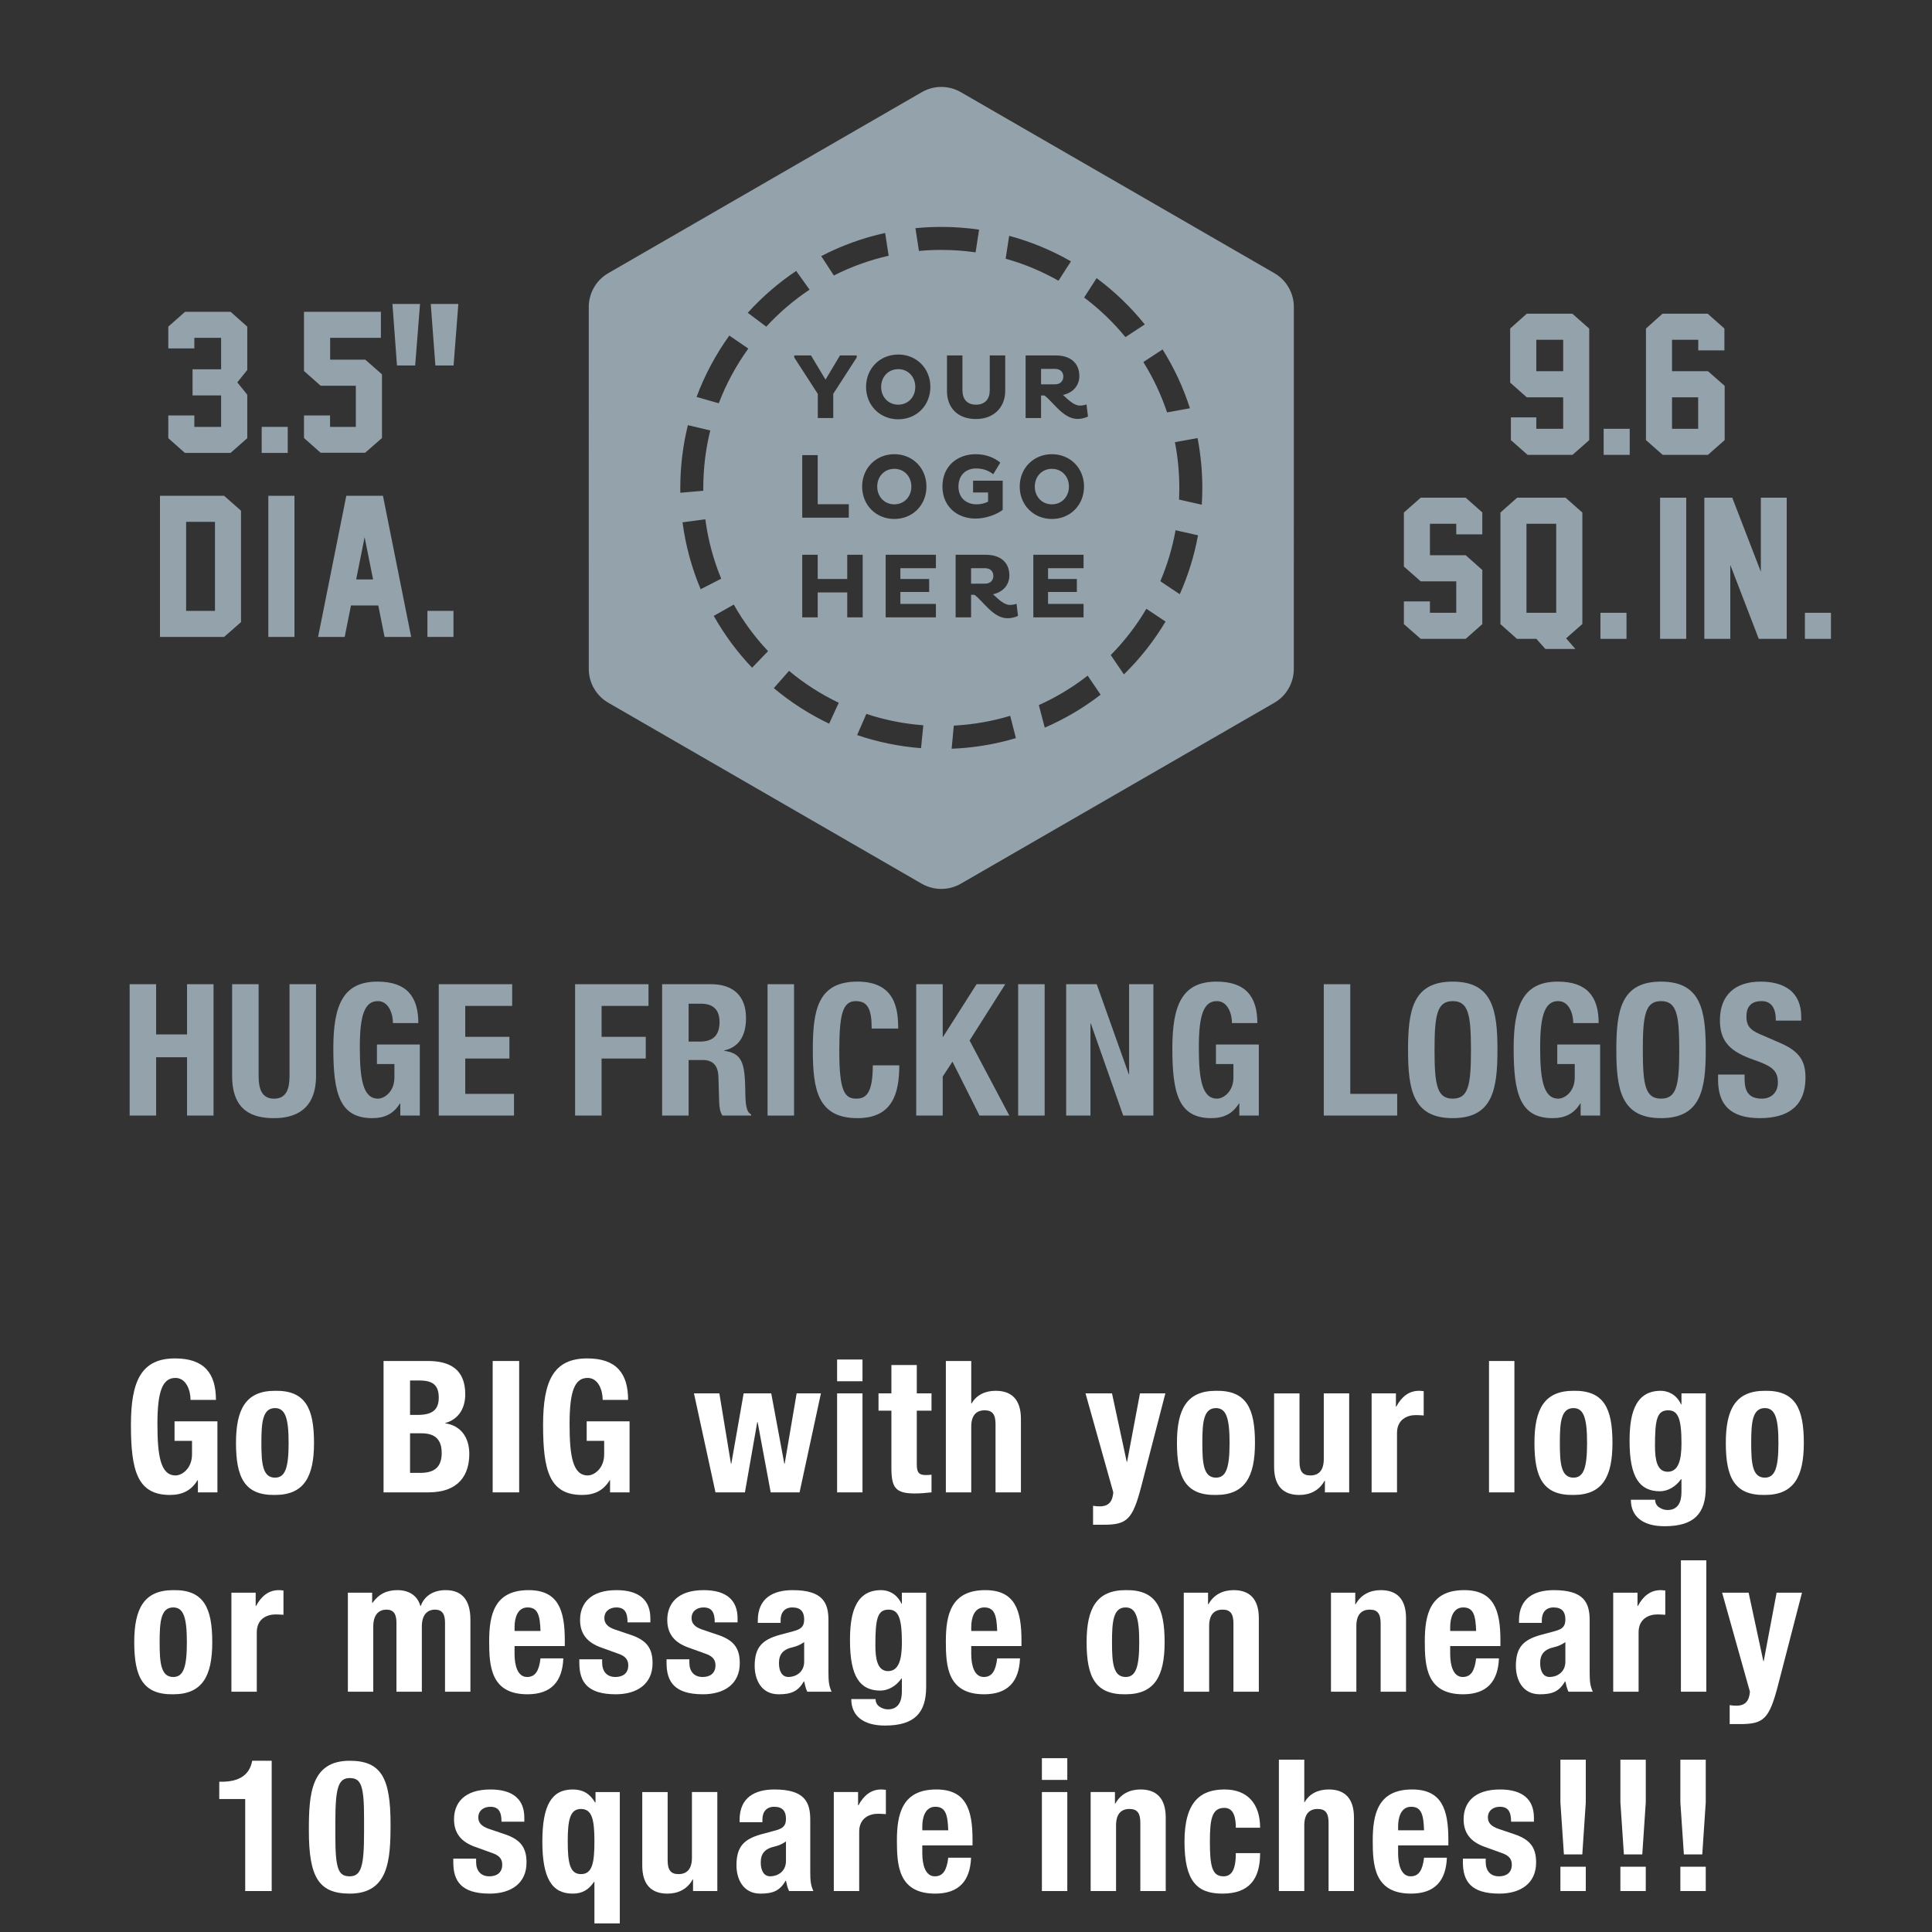 <svg xml:space="preserve" data-sanitized-enable-background="new 0 0 252 252" viewBox="0 0 252 252" height="252px" width="252px" y="0px" x="0px" xmlns:xlink="http://www.w3.org/1999/xlink" xmlns="http://www.w3.org/2000/svg" version="1.1">
<rect x="0" y="0" width="252" height="252" fill="#333333" stroke="none"/>
<g id="Background">
</g>
<g id="Foreground">
</g>
<g id="ARTWORK">
	<g>
		<g>
			<path d="M35.438,246.657v-16.992h-2.544
				c-0.336,1.872-1.728,2.736-3.984,2.736h-0.312v2.256h3.384v12H35.438z" fill="#FFFFFF" clip-rule="evenodd" fill-rule="evenodd"></path>
			<path d="M43.742,237.633c0-4.368,0.36-5.712,1.872-5.712
				c1.488,0,1.872,0.984,1.872,5.256v1.848c0,4.368-0.36,5.712-1.872,5.712c-1.488,0-1.872-0.984-1.872-5.256V237.633z
				 M40.286,238.737c0,6.024,1.224,8.256,5.328,8.256c5.064,0,5.328-4.344,5.328-9.072c0-6.024-1.225-8.256-5.328-8.256
				C40.55,229.665,40.286,234.033,40.286,238.737z" fill="#FFFFFF" clip-rule="evenodd" fill-rule="evenodd"></path>
			<path d="M59.125,242.433v0.456c0,2.472,1.032,4.104,4.752,4.104
				c2.785,0,4.8-1.344,4.8-4.056c0-1.944-0.768-3-2.856-3.696l-1.992-0.672c-1.104-0.36-1.44-0.888-1.44-1.511
				c0-0.913,0.72-1.392,1.56-1.392c1.08,0,1.464,0.648,1.464,1.944h2.976v-0.528c0-2.328-1.416-3.672-4.416-3.672
				c-3.409,0-4.752,1.752-4.752,3.888c0,1.824,0.936,2.952,2.76,3.6l2.328,0.84c0.648,0.24,1.2,0.624,1.2,1.464
				c0,1.032-0.672,1.536-1.68,1.536c-1.128,0-1.728-0.744-1.728-1.872v-0.432H59.125z" fill="#FFFFFF" clip-rule="evenodd" fill-rule="evenodd"></path>
			<path d="M77.533,240.201c0,2.808-0.288,4.248-1.752,4.248
				c-1.44,0-1.728-1.44-1.728-4.248s0.288-4.248,1.728-4.248C77.245,235.953,77.533,237.393,77.533,240.201z M77.533,250.88h3.312
				v-17.135h-3.168v1.368h-0.048c-0.72-1.2-1.632-1.704-2.928-1.704c-2.712,0-3.959,1.992-3.959,6.792s1.248,6.792,3.959,6.792
				c1.248,0,2.088-0.504,2.784-1.536h0.048V250.88z" fill="#FFFFFF" clip-rule="evenodd" fill-rule="evenodd"></path>
			<path d="M90.397,246.657h3.167v-12.912h-3.312v8.568
				c0,1.44-0.625,2.136-1.752,2.136c-0.984,0-1.416-0.504-1.416-1.8v-8.903h-3.312v9.576c0,2.544,1.224,3.672,3.288,3.672
				c1.392,0,2.592-0.576,3.288-1.848h0.048V246.657z" fill="#FFFFFF" clip-rule="evenodd" fill-rule="evenodd"></path>
			<path d="M99.445,237.681v-0.355c0-0.996,0.528-1.66,1.536-1.66
				c1.104,0,1.536,0.593,1.536,1.565c0,0.86-0.336,1.245-1.32,1.51l-1.872,0.505c-2.28,0.627-3.264,1.614-3.264,4.047
				c0,1.733,0.815,3.701,3.12,3.701c1.584,0,2.52-0.336,3.288-1.68h0.048c0.096,0.429,0.192,0.935,0.408,1.344h3.168
				c-0.336-0.746-0.408-1.299-0.408-2.502v-6.806c0-2.308-0.744-3.94-4.68-3.94c-2.496,0-4.536,1.008-4.536,3.964v0.308H99.445z
				 M102.517,242.738c0,1.421-1.152,1.999-2.04,1.999c-0.888,0-1.248-0.819-1.248-1.806c0-1.156,0.528-1.806,1.872-2.095
				c0.408-0.096,0.96-0.313,1.416-0.65V242.738z" fill="#FFFFFF" clip-rule="evenodd" fill-rule="evenodd"></path>
			<path d="M108.757,246.657h3.312v-7.752c0-1.728,1.296-2.328,2.448-2.328
				c0.336,0,0.696,0.024,1.032,0.048v-3.168c-0.192-0.023-0.408-0.048-0.6-0.048c-1.369,0-2.304,0.816-2.977,2.064h-0.048v-1.728
				h-3.167V246.657z" fill="#FFFFFF" clip-rule="evenodd" fill-rule="evenodd"></path>
			<path d="M126.852,240.705v-0.744c0-3.96-0.864-6.552-4.728-6.552
				c-4.464,0-5.136,3.216-5.136,6.672c0,3.216,0.192,6.912,4.992,6.912c3.12,0,4.56-1.68,4.68-4.68h-2.976
				c-0.192,1.583-0.648,2.424-1.752,2.424c-1.224,0-1.632-1.488-1.632-3v-1.032H126.852z M120.3,238.737v-0.504
				c0-1.2,0.384-2.568,1.704-2.568c1.368,0,1.608,1.104,1.68,3.072H120.3z" fill="#FFFFFF" clip-rule="evenodd" fill-rule="evenodd"></path>
			<path d="M135.9,246.657h3.312v-12.912H135.9V246.657z M135.9,232.161
				h3.312v-2.832H135.9V232.161z" fill="#FFFFFF" clip-rule="evenodd" fill-rule="evenodd"></path>
			<path d="M142.26,246.657h3.312v-8.568c0-1.44,0.624-2.136,1.752-2.136
				c0.984,0,1.416,0.504,1.416,1.8v8.904h3.312v-9.576c0-2.544-1.224-3.672-3.288-3.672c-1.392,0-2.592,0.576-3.288,1.848h-0.048
				v-1.512h-3.168V246.657z" fill="#FFFFFF" clip-rule="evenodd" fill-rule="evenodd"></path>
			<path d="M164.363,238.401c0-3.048-1.583-4.992-4.632-4.992
				c-3.048,0-5.232,1.488-5.232,6.792c0,5.184,1.632,6.792,4.944,6.792c3.504,0,4.92-1.896,4.92-5.28h-3.168
				c0,2.088-0.504,3.024-1.607,3.024c-1.488,0-1.776-1.32-1.776-4.512c0-2.976,0.264-4.416,1.896-4.416
				c1.248,0,1.488,1.344,1.488,2.592H164.363z" fill="#FFFFFF" clip-rule="evenodd" fill-rule="evenodd"></path>
			<path d="M166.812,246.657h3.312v-8.568c0-1.44,0.624-2.136,1.752-2.136
				c0.984,0,1.416,0.504,1.416,1.8v8.904h3.312v-9.576c0-2.544-1.224-3.672-3.288-3.672c-1.392,0-2.52,0.552-3.144,1.656h-0.048
				v-5.544h-3.312V246.657z" fill="#FFFFFF" clip-rule="evenodd" fill-rule="evenodd"></path>
			<path d="M188.916,240.705v-0.744c0-3.96-0.864-6.552-4.728-6.552
				c-4.464,0-5.136,3.216-5.136,6.672c0,3.216,0.192,6.912,4.992,6.912c3.12,0,4.56-1.68,4.68-4.68h-2.977
				c-0.192,1.583-0.647,2.424-1.752,2.424c-1.224,0-1.632-1.488-1.632-3v-1.032H188.916z M182.363,238.737v-0.504
				c0-1.2,0.384-2.568,1.704-2.568c1.368,0,1.608,1.104,1.68,3.072H182.363z" fill="#FFFFFF" clip-rule="evenodd" fill-rule="evenodd"></path>
			<path d="M190.812,242.433v0.456c0,2.472,1.032,4.104,4.751,4.104
				c2.785,0,4.8-1.344,4.8-4.056c0-1.944-0.768-3-2.856-3.696l-1.992-0.672c-1.104-0.36-1.44-0.888-1.44-1.511
				c0-0.913,0.72-1.392,1.56-1.392c1.08,0,1.464,0.648,1.464,1.944h2.976v-0.528c0-2.328-1.416-3.672-4.416-3.672
				c-3.409,0-4.752,1.752-4.752,3.888c0,1.824,0.936,2.952,2.76,3.6l2.328,0.84c0.648,0.24,1.2,0.624,1.2,1.464
				c0,1.032-0.672,1.536-1.68,1.536c-1.128,0-1.728-0.744-1.728-1.872v-0.432H190.812z" fill="#FFFFFF" clip-rule="evenodd" fill-rule="evenodd"></path>
			<path d="M206.387,241.88l0.456-6.792v-5.568h-3.312v5.568l0.457,6.792
				H206.387z M203.531,243.489v3.168h3.312v-3.168H203.531z" fill="#FFFFFF" clip-rule="evenodd" fill-rule="evenodd"></path>
			<path d="M214.211,241.88l0.456-6.792v-5.568h-3.312v5.568l0.457,6.792
				H214.211z M211.354,243.489v3.168h3.312v-3.168H211.354z" fill="#FFFFFF" clip-rule="evenodd" fill-rule="evenodd"></path>
			<path d="M222.034,241.88l0.456-6.792v-5.568h-3.312v5.568l0.457,6.792
				H222.034z M219.178,243.489v3.168h3.312v-3.168H219.178z" fill="#FFFFFF" clip-rule="evenodd" fill-rule="evenodd"></path>
		</g>
		<g>
			<path d="M17.51,214.201c0,4.488,1.104,6.864,5.088,6.792
				c3.792,0,5.088-2.376,5.088-6.792c0-4.488-1.104-6.864-5.088-6.792C18.806,207.409,17.51,209.785,17.51,214.201z M20.822,214.201
				c0-2.64,0.144-4.536,1.776-4.536c1.344,0,1.776,1.32,1.776,4.536c0,3.216-0.432,4.536-1.776,4.536
				C20.966,218.737,20.822,216.841,20.822,214.201z" fill="#FFFFFF" clip-rule="evenodd" fill-rule="evenodd"></path>
			<path d="M30.182,220.657h3.312v-7.752c0-1.728,1.296-2.328,2.448-2.328
				c0.336,0,0.696,0.024,1.032,0.048v-3.168c-0.192-0.023-0.408-0.048-0.6-0.048c-1.368,0-2.304,0.816-2.977,2.064H33.35v-1.728
				h-3.167V220.657z" fill="#FFFFFF" clip-rule="evenodd" fill-rule="evenodd"></path>
			<path d="M45.374,220.657h3.312v-8.496c0-1.488,0.672-2.208,1.728-2.208
				c0.936,0,1.296,0.6,1.296,1.68v9.024h3.312v-8.496c0-1.488,0.672-2.208,1.728-2.208c0.936,0,1.296,0.6,1.296,1.68v9.024h3.312
				v-9.384c0-2.496-1.032-3.864-3.216-3.864c-1.56,0-2.76,0.696-3.264,2.064H54.83c-0.36-1.32-1.464-2.064-2.976-2.064
				c-1.392,0-2.424,0.48-3.264,1.656h-0.048v-1.32h-3.167V220.657z" fill="#FFFFFF" clip-rule="evenodd" fill-rule="evenodd"></path>
			<path d="M73.669,214.705v-0.744c0-3.96-0.864-6.552-4.728-6.552
				c-4.464,0-5.136,3.216-5.136,6.672c0,3.216,0.192,6.912,4.992,6.912c3.12,0,4.561-1.68,4.681-4.68h-2.977
				c-0.192,1.583-0.647,2.424-1.752,2.424c-1.224,0-1.632-1.488-1.632-3v-1.032H73.669z M67.117,212.737v-0.504
				c0-1.2,0.384-2.568,1.704-2.568c1.368,0,1.608,1.104,1.68,3.072H67.117z" fill="#FFFFFF" clip-rule="evenodd" fill-rule="evenodd"></path>
			<path d="M75.565,216.433v0.456c0,2.472,1.032,4.104,4.752,4.104
				c2.784,0,4.8-1.344,4.8-4.056c0-1.944-0.768-3-2.856-3.696l-1.992-0.672c-1.104-0.36-1.44-0.888-1.44-1.511
				c0-0.913,0.72-1.392,1.56-1.392c1.08,0,1.464,0.648,1.464,1.944h2.976v-0.528c0-2.328-1.416-3.672-4.416-3.672
				c-3.408,0-4.752,1.752-4.752,3.888c0,1.824,0.936,2.952,2.76,3.6l2.328,0.84c0.648,0.24,1.2,0.624,1.2,1.464
				c0,1.032-0.672,1.536-1.68,1.536c-1.128,0-1.728-0.744-1.728-1.872v-0.432H75.565z" fill="#FFFFFF" clip-rule="evenodd" fill-rule="evenodd"></path>
			<path d="M86.941,216.433v0.456c0,2.472,1.032,4.104,4.751,4.104
				c2.785,0,4.8-1.344,4.8-4.056c0-1.944-0.768-3-2.856-3.696l-1.992-0.672c-1.104-0.36-1.44-0.888-1.44-1.511
				c0-0.913,0.72-1.392,1.56-1.392c1.08,0,1.464,0.648,1.464,1.944h2.976v-0.528c0-2.328-1.416-3.672-4.416-3.672
				c-3.409,0-4.752,1.752-4.752,3.888c0,1.824,0.936,2.952,2.76,3.6l2.328,0.84c0.648,0.24,1.2,0.624,1.2,1.464
				c0,1.032-0.672,1.536-1.68,1.536c-1.128,0-1.728-0.744-1.728-1.872v-0.432H86.941z" fill="#FFFFFF" clip-rule="evenodd" fill-rule="evenodd"></path>
			<path d="M101.82,211.681v-0.355c0-0.996,0.528-1.66,1.536-1.66
				c1.104,0,1.536,0.593,1.536,1.565c0,0.86-0.335,1.245-1.32,1.51l-1.872,0.505c-2.28,0.627-3.264,1.614-3.264,4.047
				c0,1.733,0.816,3.701,3.12,3.701c1.584,0,2.52-0.336,3.288-1.68h0.048c0.096,0.429,0.192,0.935,0.408,1.344h3.168
				c-0.335-0.746-0.408-1.299-0.408-2.502v-6.806c0-2.308-0.744-3.94-4.68-3.94c-2.496,0-4.536,1.008-4.536,3.964v0.308H101.82z
				 M104.892,216.738c0,1.421-1.152,1.999-2.04,1.999c-0.888,0-1.248-0.819-1.248-1.806c0-1.156,0.528-1.806,1.872-2.095
				c0.408-0.096,0.96-0.313,1.416-0.65V216.738z" fill="#FFFFFF" clip-rule="evenodd" fill-rule="evenodd"></path>
			<path d="M117.636,207.745v1.439h-0.048
				c-0.624-1.344-1.751-1.776-2.664-1.776c-3.6,0-4.056,3.552-4.056,6.576c0,4.728,1.32,6.528,3.96,6.528
				c1.056,0,2.088-0.624,2.76-1.584h0.048v1.704c0,1.32-0.48,2.328-1.824,2.328c-0.408,0-0.792-0.144-1.104-0.36
				c-0.312-0.216-0.504-0.552-0.504-0.984h-3.168c0,2.208,1.584,3.456,4.392,3.456c3.864,0,5.376-1.656,5.376-5.064v-12.264H117.636
				z M114.18,214.609c0-3.48,0.264-4.656,1.728-4.656c1.32,0,1.729,1.176,1.729,4.32c0,2.184-0.408,3.696-1.8,3.696
				C114.444,217.969,114.18,216.385,114.18,214.609z" fill="#FFFFFF" clip-rule="evenodd" fill-rule="evenodd"></path>
			<path d="M133.236,214.705v-0.744c0-3.96-0.864-6.552-4.728-6.552
				c-4.464,0-5.136,3.216-5.136,6.672c0,3.216,0.192,6.912,4.992,6.912c3.12,0,4.56-1.68,4.68-4.68h-2.976
				c-0.192,1.583-0.648,2.424-1.752,2.424c-1.224,0-1.632-1.488-1.632-3v-1.032H133.236z M126.684,212.737v-0.504
				c0-1.2,0.384-2.568,1.704-2.568c1.368,0,1.608,1.104,1.68,3.072H126.684z" fill="#FFFFFF" clip-rule="evenodd" fill-rule="evenodd"></path>
			<path d="M141.731,214.201c0,4.488,1.104,6.864,5.088,6.792
				c3.792,0,5.088-2.376,5.088-6.792c0-4.488-1.104-6.864-5.088-6.792C143.028,207.409,141.731,209.785,141.731,214.201z
				 M145.044,214.201c0-2.64,0.144-4.536,1.776-4.536c1.344,0,1.776,1.32,1.776,4.536c0,3.216-0.432,4.536-1.776,4.536
				C145.188,218.737,145.044,216.841,145.044,214.201z" fill="#FFFFFF" clip-rule="evenodd" fill-rule="evenodd"></path>
			<path d="M154.404,220.657h3.312v-8.568c0-1.44,0.624-2.136,1.752-2.136
				c0.984,0,1.416,0.504,1.416,1.8v8.904h3.312v-9.576c0-2.544-1.224-3.672-3.288-3.672c-1.392,0-2.592,0.576-3.288,1.848h-0.048
				v-1.512h-3.167V220.657z" fill="#FFFFFF" clip-rule="evenodd" fill-rule="evenodd"></path>
			<path d="M173.604,220.657h3.312v-8.568c0-1.44,0.624-2.136,1.752-2.136
				c0.984,0,1.416,0.504,1.416,1.8v8.904h3.312v-9.576c0-2.544-1.224-3.672-3.288-3.672c-1.392,0-2.592,0.576-3.288,1.848h-0.048
				v-1.512h-3.167V220.657z" fill="#FFFFFF" clip-rule="evenodd" fill-rule="evenodd"></path>
			<path d="M195.707,214.705v-0.744c0-3.96-0.864-6.552-4.728-6.552
				c-4.464,0-5.136,3.216-5.136,6.672c0,3.216,0.192,6.912,4.992,6.912c3.12,0,4.56-1.68,4.68-4.68h-2.976
				c-0.192,1.583-0.648,2.424-1.752,2.424c-1.224,0-1.632-1.488-1.632-3v-1.032H195.707z M189.155,212.737v-0.504
				c0-1.2,0.384-2.568,1.704-2.568c1.368,0,1.608,1.104,1.68,3.072H189.155z" fill="#FFFFFF" clip-rule="evenodd" fill-rule="evenodd"></path>
			<path d="M201.107,211.681v-0.355c0-0.996,0.527-1.66,1.536-1.66
				c1.104,0,1.536,0.593,1.536,1.565c0,0.86-0.336,1.245-1.32,1.51l-1.872,0.505c-2.28,0.627-3.264,1.614-3.264,4.047
				c0,1.733,0.816,3.701,3.12,3.701c1.584,0,2.52-0.336,3.288-1.68h0.048c0.096,0.429,0.192,0.935,0.408,1.344h3.168
				c-0.335-0.746-0.408-1.299-0.408-2.502v-6.806c0-2.308-0.744-3.94-4.68-3.94c-2.496,0-4.536,1.008-4.536,3.964v0.308H201.107z
				 M204.179,216.738c0,1.421-1.152,1.999-2.04,1.999c-0.888,0-1.248-0.819-1.248-1.806c0-1.156,0.528-1.806,1.872-2.095
				c0.408-0.096,0.96-0.313,1.416-0.65V216.738z" fill="#FFFFFF" clip-rule="evenodd" fill-rule="evenodd"></path>
			<path d="M210.419,220.657h3.312v-7.752c0-1.728,1.296-2.328,2.448-2.328
				c0.336,0,0.696,0.024,1.032,0.048v-3.168c-0.192-0.023-0.408-0.048-0.6-0.048c-1.368,0-2.304,0.816-2.976,2.064h-0.048v-1.728
				h-3.168V220.657z" fill="#FFFFFF" clip-rule="evenodd" fill-rule="evenodd"></path>
			<rect height="17.136" width="3.312" fill="#FFFFFF" clip-rule="evenodd" fill-rule="evenodd" y="203.521" x="219.25"></rect>
			<path d="M225.61,224.88h1.344c3.072,0,3.816-0.624,4.968-5.087
				l3.12-12.048h-3.312l-1.68,8.928h-0.048l-1.92-8.928h-3.456l3.624,12.912c-0.096,1.152-0.552,1.824-1.776,1.824
				c-0.288,0-0.576-0.024-0.864-0.072V224.88z" fill="#FFFFFF" clip-rule="evenodd" fill-rule="evenodd"></path>
		</g>
		<g>
			<path d="M28.166,182.597c0-3.468-1.537-5.412-5.328-5.412
				c-4.416,0-5.76,2.95-5.76,8.688c0,5.948,0.84,9.12,5.088,9.12c1.608,0,2.784-0.576,3.6-1.92h0.048v1.584h2.544v-9.264h-5.592
				v2.544h2.28v1.758c0,1.861-1.32,2.754-2.136,2.754c-1.992,0-2.376-2.606-2.376-6.744c0-4.255,0.672-5.976,2.352-5.976
				c1.392,0,1.968,1.601,1.968,2.868H28.166z" fill="#FFFFFF" clip-rule="evenodd" fill-rule="evenodd"></path>
			<path d="M30.782,188.201c0,4.488,1.104,6.864,5.088,6.792
				c3.792,0,5.088-2.376,5.088-6.792c0-4.488-1.104-6.864-5.088-6.792C32.078,181.409,30.782,183.785,30.782,188.201z
				 M34.094,188.201c0-2.64,0.144-4.536,1.776-4.536c1.344,0,1.776,1.32,1.776,4.536c0,3.216-0.432,4.536-1.776,4.536
				C34.238,192.737,34.094,190.841,34.094,188.201z" fill="#FFFFFF" clip-rule="evenodd" fill-rule="evenodd"></path>
			<path d="M50.029,194.657h5.832c4.032,0,5.352-2.328,5.352-5.016
				c0-2.28-1.224-3.72-3.12-3.984v-0.048c1.704-0.48,2.592-1.896,2.592-3.744c0-3.288-2.04-4.344-4.872-4.344h-5.784V194.657z
				 M53.485,180.065h1.248c1.704,0,2.496,0.6,2.496,2.232c0,1.608-0.864,2.256-2.76,2.256h-0.984V180.065z M53.485,186.953h1.488
				c1.512,0,2.64,0.576,2.64,2.568c0,1.992-1.128,2.592-2.784,2.592h-1.344V186.953z" fill="#FFFFFF" clip-rule="evenodd" fill-rule="evenodd"></path>
			<rect height="17.136" width="3.456" fill="#FFFFFF" clip-rule="evenodd" fill-rule="evenodd" y="177.521" x="64.261"></rect>
			<path d="M81.925,182.597c0-3.468-1.536-5.412-5.328-5.412
				c-4.416,0-5.76,2.95-5.76,8.688c0,5.948,0.84,9.12,5.088,9.12c1.608,0,2.784-0.576,3.6-1.92h0.048v1.584h2.544v-9.264h-5.592
				v2.544h2.28v1.758c0,1.861-1.32,2.754-2.136,2.754c-1.992,0-2.376-2.606-2.376-6.744c0-4.255,0.672-5.976,2.352-5.976
				c1.392,0,1.968,1.601,1.968,2.868H81.925z" fill="#FFFFFF" clip-rule="evenodd" fill-rule="evenodd"></path>
			<polygon points="93.325,194.657 97.165,194.657 98.773,185.489 
				98.821,185.489 100.525,194.657 104.292,194.657 107.077,181.745 103.909,181.745 102.349,190.913 102.301,190.913 
				100.597,181.745 96.997,181.745 95.389,190.913 95.341,190.913 93.829,181.745 90.517,181.745" fill="#FFFFFF" clip-rule="evenodd" fill-rule="evenodd"></polygon>
			<path d="M109.188,194.657h3.312v-12.912h-3.312V194.657z
				 M109.188,180.161h3.312v-2.832h-3.312V180.161z" fill="#FFFFFF" clip-rule="evenodd" fill-rule="evenodd"></path>
			<path d="M116.269,181.745h-1.68V184h1.68v7.392
				c0,2.616,0.479,3.408,3.072,3.408c0.768,0,1.44-0.072,2.16-0.144v-2.304c-0.216,0.023-0.48,0.048-0.744,0.048
				c-0.96,0-1.176-0.408-1.176-1.416V184h1.92v-2.255h-1.92v-3.696h-3.312V181.745z" fill="#FFFFFF" clip-rule="evenodd" fill-rule="evenodd"></path>
			<path d="M123.372,194.657h3.312v-8.568c0-1.44,0.624-2.136,1.752-2.136
				c0.984,0,1.416,0.504,1.416,1.8v8.904h3.312v-9.576c0-2.544-1.224-3.672-3.288-3.672c-1.392,0-2.52,0.552-3.144,1.656h-0.048
				v-5.544h-3.312V194.657z" fill="#FFFFFF" clip-rule="evenodd" fill-rule="evenodd"></path>
			<path d="M142.572,198.88h1.344c3.072,0,3.816-0.624,4.968-5.087
				l3.12-12.048h-3.312l-1.68,8.928h-0.048l-1.92-8.928h-3.456l3.624,12.912c-0.096,1.152-0.552,1.824-1.776,1.824
				c-0.288,0-0.576-0.024-0.864-0.072V198.88z" fill="#FFFFFF" clip-rule="evenodd" fill-rule="evenodd"></path>
			<path d="M153.516,188.201c0,4.488,1.104,6.864,5.088,6.792
				c3.792,0,5.088-2.376,5.088-6.792c0-4.488-1.104-6.864-5.088-6.792C154.812,181.409,153.516,183.785,153.516,188.201z
				 M156.827,188.201c0-2.64,0.144-4.536,1.776-4.536c1.344,0,1.776,1.32,1.776,4.536c0,3.216-0.432,4.536-1.776,4.536
				C156.971,192.737,156.827,190.841,156.827,188.201z" fill="#FFFFFF" clip-rule="evenodd" fill-rule="evenodd"></path>
			<path d="M172.812,194.657h3.167v-12.912h-3.312v8.568
				c0,1.44-0.624,2.136-1.752,2.136c-0.984,0-1.416-0.504-1.416-1.8v-8.903h-3.312v9.576c0,2.544,1.224,3.672,3.288,3.672
				c1.392,0,2.592-0.576,3.289-1.848h0.048V194.657z" fill="#FFFFFF" clip-rule="evenodd" fill-rule="evenodd"></path>
			<path d="M178.907,194.657h3.312v-7.752c0-1.728,1.296-2.328,2.448-2.328
				c0.336,0,0.696,0.024,1.032,0.048v-3.168c-0.192-0.023-0.408-0.048-0.6-0.048c-1.368,0-2.304,0.816-2.976,2.064h-0.048v-1.728
				h-3.168V194.657z" fill="#FFFFFF" clip-rule="evenodd" fill-rule="evenodd"></path>
			<rect height="17.136" width="3.312" fill="#FFFFFF" clip-rule="evenodd" fill-rule="evenodd" y="177.521" x="194.219"></rect>
			<path d="M200.146,188.201c0,4.488,1.104,6.864,5.088,6.792
				c3.792,0,5.087-2.376,5.087-6.792c0-4.488-1.104-6.864-5.087-6.792C201.442,181.409,200.146,183.785,200.146,188.201z
				 M203.458,188.201c0-2.64,0.144-4.536,1.776-4.536c1.344,0,1.775,1.32,1.775,4.536c0,3.216-0.432,4.536-1.775,4.536
				C203.603,192.737,203.458,190.841,203.458,188.201z" fill="#FFFFFF" clip-rule="evenodd" fill-rule="evenodd"></path>
			<path d="M219.322,181.745v1.439h-0.048
				c-0.624-1.344-1.752-1.776-2.664-1.776c-3.6,0-4.056,3.552-4.056,6.576c0,4.728,1.32,6.528,3.959,6.528
				c1.056,0,2.088-0.624,2.76-1.584h0.048v1.704c0,1.32-0.48,2.328-1.824,2.328c-0.408,0-0.792-0.144-1.104-0.36
				c-0.312-0.216-0.504-0.552-0.504-0.984h-3.167c0,2.208,1.584,3.456,4.392,3.456c3.864,0,5.376-1.656,5.376-5.064v-12.264H219.322
				z M215.867,188.609c0-3.48,0.264-4.656,1.728-4.656c1.32,0,1.728,1.176,1.728,4.32c0,2.184-0.408,3.696-1.8,3.696
				S215.867,190.385,215.867,188.609z" fill="#FFFFFF" clip-rule="evenodd" fill-rule="evenodd"></path>
			<path d="M225.106,188.201c0,4.488,1.104,6.864,5.088,6.792
				c3.792,0,5.088-2.376,5.088-6.792c0-4.488-1.104-6.864-5.088-6.792C226.402,181.409,225.106,183.785,225.106,188.201z
				 M228.418,188.201c0-2.64,0.144-4.536,1.776-4.536c1.344,0,1.776,1.32,1.776,4.536c0,3.216-0.432,4.536-1.776,4.536
				C228.562,192.737,228.418,190.841,228.418,188.201z" fill="#FFFFFF" clip-rule="evenodd" fill-rule="evenodd"></path>
		</g>
	</g>
	<g>
		<polygon points="16.91,145.509 20.365,145.509 20.365,137.901 
			24.397,137.901 24.397,145.509 27.854,145.509 27.854,128.374 24.397,128.374 24.397,134.926 20.365,134.926 20.365,128.374 
			16.91,128.374" fill="#94A2AB" clip-rule="evenodd" fill-rule="evenodd"></polygon>
		<path d="M30.277,128.374v11.952c0,4.584,2.664,5.521,5.472,5.521
			s5.472-1.152,5.472-5.521v-11.952h-3.456v11.952c0,1.704-0.408,2.977-2.016,2.977c-1.608,0-2.016-1.272-2.016-2.977v-11.952
			H30.277z" fill="#94A2AB" clip-rule="evenodd" fill-rule="evenodd"></path>
		<path d="M54.565,133.449c0-3.468-1.536-5.412-5.328-5.412
			c-4.417,0-5.76,2.95-5.76,8.688c0,5.949,0.84,9.12,5.088,9.12c1.608,0,2.784-0.576,3.6-1.92h0.048v1.583h2.544v-9.264h-5.592
			v2.544h2.28v1.758c0,1.861-1.32,2.754-2.136,2.754c-1.992,0-2.376-2.606-2.376-6.744c0-4.255,0.672-5.976,2.352-5.976
			c1.392,0,1.968,1.601,1.968,2.868H54.565z" fill="#94A2AB" clip-rule="evenodd" fill-rule="evenodd"></path>
		<polygon points="57.229,128.374 57.229,145.509 67.045,145.509 
			67.045,142.678 60.685,142.678 60.685,138.069 66.445,138.069 66.445,135.238 60.685,135.238 60.685,131.206 66.805,131.206 
			66.805,128.374" fill="#94A2AB" clip-rule="evenodd" fill-rule="evenodd"></polygon>
		<polygon points="75.012,145.509 78.468,145.509 78.468,138.069 
			84.228,138.069 84.228,135.238 78.468,135.238 78.468,131.206 84.588,131.206 84.588,128.374 75.012,128.374" fill="#94A2AB" clip-rule="evenodd" fill-rule="evenodd"></polygon>
		<path d="M89.82,130.917h1.632c1.56,0,2.4,0.792,2.4,2.376
			c0,1.848-0.936,2.568-2.592,2.568h-1.44V130.917z M86.364,145.509h3.456v-7.248h1.848c1.392,0,1.992,0.816,2.04,2.16l0.096,3.288
			c0.024,0.672,0.096,1.32,0.432,1.8h3.744v-0.144c-0.648-0.336-0.744-1.272-0.768-3.072c-0.048-3.624-0.408-4.92-2.76-5.232v-0.048
			c1.944-0.408,2.856-1.944,2.856-4.224c0-2.928-1.728-4.416-4.56-4.416h-6.384V145.509z" fill="#94A2AB" clip-rule="evenodd" fill-rule="evenodd"></path>
		<rect height="17.136" width="3.456" fill="#94A2AB" clip-rule="evenodd" fill-rule="evenodd" y="128.374" x="100.116"></rect>
		<path d="M117.155,134.157c0-2.496-0.36-6.12-5.304-6.12
			c-5.184,0-5.832,3.696-5.832,8.904s0.648,8.904,5.832,8.904c4.536,0,5.448-3.192,5.448-6.888h-3.457
			c0,3.696-0.912,4.344-2.16,4.344c-1.488,0-2.208-0.936-2.208-6.12c0-4.848,0.408-6.6,2.16-6.6c1.56,0,2.064,1.08,2.064,3.576
			H117.155z" fill="#94A2AB" clip-rule="evenodd" fill-rule="evenodd"></path>
		<polygon points="119.507,128.374 119.507,145.509 122.963,145.509 
			122.963,140.421 124.235,138.478 127.763,145.509 131.651,145.509 126.467,135.717 131.123,128.374 127.379,128.374 
			123.011,135.238 122.963,135.238 122.963,128.374" fill="#94A2AB" clip-rule="evenodd" fill-rule="evenodd"></polygon>
		<rect height="17.136" width="3.456" fill="#94A2AB" clip-rule="evenodd" fill-rule="evenodd" y="128.374" x="132.803"></rect>
		<polygon points="139.066,128.374 139.066,145.509 142.234,145.509 
			142.234,133.509 142.283,133.509 146.506,145.509 150.442,145.509 150.442,128.374 147.274,128.374 147.274,140.109 
			147.227,140.109 143.05,128.374" fill="#94A2AB" clip-rule="evenodd" fill-rule="evenodd"></polygon>
		<path d="M164.002,133.449c0-3.468-1.536-5.412-5.328-5.412
			c-4.417,0-5.76,2.95-5.76,8.688c0,5.949,0.84,9.12,5.088,9.12c1.608,0,2.784-0.576,3.6-1.92h0.048v1.583h2.544v-9.264h-5.592
			v2.544h2.28v1.758c0,1.861-1.32,2.754-2.136,2.754c-1.992,0-2.376-2.606-2.376-6.744c0-4.255,0.672-5.976,2.352-5.976
			c1.392,0,1.968,1.601,1.968,2.868H164.002z" fill="#94A2AB" clip-rule="evenodd" fill-rule="evenodd"></path>
		<polygon points="182.242,145.509 182.242,142.678 176.122,142.678 
			176.122,128.374 172.666,128.374 172.666,145.509" fill="#94A2AB" clip-rule="evenodd" fill-rule="evenodd"></polygon>
		<path d="M183.657,136.941c0,5.208,0.648,8.904,5.832,8.904
			s5.832-3.696,5.832-8.904s-0.648-8.904-5.832-8.904S183.657,131.733,183.657,136.941z M187.113,136.941
			c0-4.584,0.336-6.36,2.376-6.36s2.376,1.776,2.376,6.36c0,4.608-0.336,6.36-2.376,6.36S187.113,141.55,187.113,136.941z" fill="#94A2AB" clip-rule="evenodd" fill-rule="evenodd"></path>
		<path d="M208.521,133.449c0-3.468-1.537-5.412-5.328-5.412
			c-4.416,0-5.76,2.95-5.76,8.688c0,5.949,0.84,9.12,5.088,9.12c1.608,0,2.784-0.576,3.6-1.92h0.048v1.583h2.544v-9.264h-5.592
			v2.544h2.28v1.758c0,1.861-1.32,2.754-2.136,2.754c-1.992,0-2.376-2.606-2.376-6.744c0-4.255,0.672-5.976,2.352-5.976
			c1.392,0,1.968,1.601,1.968,2.868H208.521z" fill="#94A2AB" clip-rule="evenodd" fill-rule="evenodd"></path>
		<path d="M210.825,136.941c0,5.208,0.648,8.904,5.832,8.904
			s5.832-3.696,5.832-8.904s-0.648-8.904-5.832-8.904S210.825,131.733,210.825,136.941z M214.281,136.941
			c0-4.584,0.335-6.36,2.376-6.36c2.04,0,2.376,1.776,2.376,6.36c0,4.608-0.336,6.36-2.376,6.36
			C214.617,143.302,214.281,141.55,214.281,136.941z" fill="#94A2AB" clip-rule="evenodd" fill-rule="evenodd"></path>
		<path d="M224.097,140.157v0.696c0,3.168,1.536,4.992,5.448,4.992
			c3.744,0,5.952-1.632,5.952-5.256c0-2.088-0.672-3.408-3.264-4.536l-2.664-1.152c-1.464-0.624-1.776-1.272-1.776-2.328
			c0-1.008,0.408-1.992,1.968-1.992c1.32,0,1.872,0.936,1.872,2.544h3.312v-0.48c0-3.288-2.232-4.608-5.304-4.608
			c-3.264,0-5.304,1.704-5.304,5.04c0,2.856,1.416,4.128,4.488,5.184c2.28,0.792,3.072,1.368,3.072,2.929
			c0,1.439-1.008,2.112-2.064,2.112c-1.824,0-2.28-1.032-2.28-2.64v-0.504H224.097z" fill="#94A2AB" clip-rule="evenodd" fill-rule="evenodd"></path>
	</g>
	<path d="M141.718,52.747c-0.252,0.108-0.6,0.156-0.864,0.156
		c-0.756,0-1.476-0.72-2.208-1.392c1.248-0.252,2.136-1.176,2.136-2.46c0-1.716-1.188-2.688-3.06-2.688h-3.948v8.16h2.016v-2.94
		h0.432c1.068,0.732,2.436,3.06,4.308,3.06c0.552,0,1.044-0.144,1.38-0.312L141.718,52.747z M110.51,72.363v3.156h-3.852v-3.156
		h-2.016v8.16h2.016v-3.252h3.852v3.252h2.016v-8.16H110.51z M122.073,74.115v-1.752h-6.552v8.16h6.552v-1.752h-4.632v-1.56h3.756
		v-1.692h-3.756v-1.404H122.073z M132.591,78.747c-0.252,0.108-0.6,0.156-0.864,0.156c-0.756,0-1.476-0.72-2.208-1.392
		c1.248-0.252,2.136-1.176,2.136-2.46c0-1.716-1.188-2.688-3.06-2.688h-3.948v8.16h2.016v-2.94h0.432
		c1.068,0.732,2.436,3.06,4.308,3.06c0.552,0,1.044-0.144,1.38-0.312L132.591,78.747z M141.334,74.115v-1.752h-6.552v8.16h6.552
		v-1.752h-4.632v-1.56h3.756v-1.692h-3.756v-1.404H141.334z M104.642,67.522h6.072v-1.752h-4.056v-6.408h-2.016V67.522z
		 M116.653,67.691c2.388,0,4.188-1.812,4.188-4.224s-1.8-4.224-4.188-4.224s-4.2,1.812-4.2,4.224S114.265,67.691,116.653,67.691z
		 M130.787,66.502v-3.804h-3.864v1.536h1.956v1.2c-0.42,0.216-0.948,0.348-1.476,0.348c-1.392,0-2.388-0.852-2.388-2.328
		c0-1.5,0.996-2.352,2.304-2.352c0.9,0,1.632,0.276,2.232,0.756l0.924-1.524c-0.816-0.648-1.884-1.092-3.204-1.092
		c-2.412,0-4.344,1.56-4.344,4.212c0,2.628,1.932,4.188,4.344,4.188C128.52,67.643,130.031,67.115,130.787,66.502z M137.206,67.691
		c2.388,0,4.188-1.812,4.188-4.224s-1.8-4.224-4.188-4.224c-2.388,0-4.2,1.812-4.2,4.224S134.818,67.691,137.206,67.691z
		 M106.67,51.379v3.144h2.016v-3.156l3.06-4.74v-0.264h-2.184l-1.884,3.156l-1.896-3.156h-2.184v0.264L106.67,51.379z
		 M117.165,54.691c2.388,0,4.188-1.812,4.188-4.224s-1.8-4.224-4.188-4.224c-2.388,0-4.2,1.812-4.2,4.224
		S114.777,54.691,117.165,54.691z M125.535,50.887v-4.524h-2.016v4.656c0,2.112,1.344,3.636,3.78,3.636
		c2.472,0,3.816-1.68,3.816-3.636v-4.656h-2.016v4.524c0,1.152-0.6,1.896-1.8,1.896C126.135,52.783,125.535,52.062,125.535,50.887z
		 M138.064,36.615l1.625-2.527c-2.504-1.436-5.208-2.563-8.059-3.329l-0.459,2.986C133.603,34.426,135.913,35.396,138.064,36.615z
		 M146.796,43.971l2.521-1.654c-1.827-2.271-3.938-4.301-6.282-6.039l-1.626,2.53C143.406,40.308,145.215,42.042,146.796,43.971z
		 M152.228,53.792l2.98-0.54c-0.872-2.724-2.078-5.298-3.568-7.675l-2.509,1.646C150.406,49.266,151.451,51.468,152.228,53.792z
		 M153.787,65.161l2.967,0.67c0.046-0.724,0.07-1.454,0.07-2.189c0-2.224-0.214-4.399-0.621-6.504l-2.953,0.535
		c0.376,1.932,0.574,3.928,0.574,5.97C153.823,64.151,153.811,64.658,153.787,65.161z M151.347,75.812l2.535,1.693
		c1.082-2.424,1.889-4.999,2.381-7.683l-2.93-0.662C152.919,71.477,152.246,73.704,151.347,75.812z M144.88,85.443l1.717,2.524
		c2.091-2.048,3.919-4.364,5.43-6.892l-2.499-1.669C148.229,81.608,146.665,83.634,144.88,85.443z M135.501,91.969l0.77,2.94
		c2.616-1.13,5.061-2.579,7.288-4.297l-1.691-2.485C139.919,89.648,137.784,90.942,135.501,91.969z M124.41,94.645l-0.282,3.016
		c2.901-0.113,5.71-0.589,8.381-1.385l-0.743-2.91C129.419,94.075,126.955,94.513,124.41,94.645z M113.003,93.118l-1.203,2.761
		c2.647,0.901,5.441,1.485,8.336,1.708l0.296-2.986C117.856,94.408,115.367,93.901,113.003,93.118z M102.917,87.504l-1.984,2.251
		c2.188,1.833,4.61,3.395,7.214,4.636l1.256-2.725C107.063,90.548,104.887,89.146,102.917,87.504z M95.709,78.855L93.1,80.337
		c1.386,2.458,3.068,4.728,4.999,6.758l2.083-2.164C98.457,83.101,96.952,81.062,95.709,78.855z M92,67.733l-2.974,0.397
		c0.402,3.054,1.209,5.981,2.366,8.725l2.68-1.371C93.062,73.042,92.357,70.442,92,67.733z M92.643,56.149l-2.919-0.695
		c-0.647,2.623-0.991,5.366-0.991,8.188l0.006,0.633l2.996-0.267l-0.002-0.366C91.733,61.059,92.049,58.549,92.643,56.149z
		 M97.606,45.467l-2.477-1.695c-1.76,2.444-3.203,5.131-4.271,8.001l2.896,0.826C94.728,50.042,96.029,47.648,97.606,45.467z
		 M105.595,37.782l-1.746-2.442c-2.324,1.557-4.444,3.393-6.315,5.459l2.41,1.81C101.625,40.785,103.522,39.163,105.595,37.782z
		 M115.91,33.359l-0.457-2.972c-2.939,0.645-5.736,1.668-8.337,3.019l1.647,2.527C111.003,34.798,113.399,33.927,115.91,33.359z
		 M122.778,32.597c1.519,0,3.013,0.109,4.473,0.32l0.456-2.965c-1.609-0.233-3.255-0.354-4.929-0.354
		c-1.139,0-2.264,0.056-3.374,0.165l0.457,2.97C120.821,32.643,121.794,32.597,122.778,32.597z M166.193,35.612
		c0.759,0.432,1.417,1.065,1.886,1.876c0.459,0.796,0.68,1.666,0.683,2.524l-0.002,47.219c0.005,1.764-0.907,3.493-2.544,4.438
		l-40.888,23.595c-1.635,0.944-3.594,0.876-5.118-0.006L79.332,91.654c-0.745-0.432-1.391-1.059-1.852-1.858
		c-0.468-0.811-0.688-1.697-0.683-2.57l-0.002-47.213c0.011-1.748,0.922-3.444,2.545-4.381l40.895-23.611
		c1.623-0.937,3.547-0.878,5.066-0.014L166.193,35.612z M137.614,48.115c0.66,0,1.08,0.384,1.08,1.008c0,0.6-0.42,1.008-1.08,1.008
		h-1.824v-2.016H137.614z M128.487,74.115c0.66,0,1.08,0.384,1.08,1.008c0,0.6-0.42,1.008-1.08,1.008h-1.824v-2.016H128.487z
		 M116.653,65.783c-1.296,0-2.232-0.996-2.232-2.316c0-1.32,0.936-2.316,2.232-2.316c1.284,0,2.22,0.996,2.22,2.316
		C118.873,64.787,117.937,65.783,116.653,65.783z M137.206,65.783c-1.296,0-2.232-0.996-2.232-2.316c0-1.32,0.936-2.316,2.232-2.316
		c1.284,0,2.22,0.996,2.22,2.316C139.426,64.787,138.49,65.783,137.206,65.783z M117.165,52.783c-1.296,0-2.232-0.996-2.232-2.316
		c0-1.32,0.936-2.316,2.232-2.316c1.284,0,2.22,0.996,2.22,2.316C119.385,51.787,118.449,52.783,117.165,52.783z" fill="#94A2AB" clip-rule="evenodd" fill-rule="evenodd"></path>
	<g>
		<g>
			<path d="M29.234,64.667l2.203,1.945v14.531l-2.203,1.934h-8.367v-18.41
				H29.234z M28.039,79.679V68.065h-3.762v11.613H28.039z" fill="#94A2AB" clip-rule="evenodd" fill-rule="evenodd"></path>
			<rect height="18.41" width="3.41" fill="#94A2AB" clip-rule="evenodd" fill-rule="evenodd" y="64.667" x="34.998"></rect>
			<path d="M50.161,83.077l-0.82-4.102h-3.562l-0.82,4.102h-3.469
				l3.68-18.41h4.781l3.68,18.41H50.161z M48.661,75.577l-1.102-5.508l-1.102,5.508H48.661z" fill="#94A2AB" clip-rule="evenodd" fill-rule="evenodd"></path>
			<rect height="3.398" width="3.398" fill="#94A2AB" clip-rule="evenodd" fill-rule="evenodd" y="79.679" x="55.75"></rect>
		</g>
		<g>
			<polygon points="32.251,57.155 30.072,59.077 24.119,59.077 
				21.951,57.155 21.951,54.19 25.349,54.19 25.349,55.679 28.841,55.679 28.841,51.577 25.115,51.577 25.115,48.167 28.841,48.167 
				28.841,44.065 25.349,44.065 25.349,45.448 21.951,45.448 21.951,42.601 24.142,40.667 30.072,40.667 32.251,42.601 
				32.251,48.261 30.951,49.878 32.251,51.483" fill="#94A2AB" clip-rule="evenodd" fill-rule="evenodd"></polygon>
			<rect height="3.398" width="3.398" fill="#94A2AB" clip-rule="evenodd" fill-rule="evenodd" y="55.679" x="34.132"></rect>
			<polygon points="49.823,57.132 47.632,59.054 41.819,59.054 
				39.651,57.132 39.651,54.19 43.05,54.19 43.05,55.679 46.413,55.679 46.413,50.312 41.819,50.312 39.651,48.39 39.651,40.667 
				49.683,40.667 49.683,44.065 43.062,44.065 43.062,46.913 47.644,46.913 49.823,48.823" fill="#94A2AB" clip-rule="evenodd" fill-rule="evenodd"></polygon>
			<path d="M59.783,39.645l-0.62,8.029H56.79l-0.606-8.029H59.783z
				 M54.786,39.645l-0.633,8.029H51.78l-0.593-8.029H54.786z" fill="#94A2AB" clip-rule="evenodd" fill-rule="evenodd"></path>
		</g>
	</g>
	<g>
		<g>
			<polygon points="193.346,81.406 191.178,83.328 185.307,83.328 
				183.115,81.406 183.115,78.441 186.514,78.441 186.514,79.93 189.947,79.93 189.947,75.828 185.307,75.828 183.115,73.895 
				183.115,66.852 185.307,64.918 191.178,64.918 193.346,66.84 193.346,69.699 189.947,69.699 189.947,68.316 186.514,68.316 
				186.514,72.418 191.178,72.418 193.346,74.352" fill="#94A2AB" clip-rule="evenodd" fill-rule="evenodd"></polygon>
			<path d="M202.983,79.93V68.316h-3.879V79.93H202.983z M201.564,84.642
				l-1.17-1.313h-2.531l-2.156-1.922V66.852l2.18-1.934h6.316l2.191,1.934v14.543l-2.121,1.863l1.206,1.384H201.564z" fill="#94A2AB" clip-rule="evenodd" fill-rule="evenodd"></path>
			<rect height="3.398" width="3.398" fill="#94A2AB" clip-rule="evenodd" fill-rule="evenodd" y="79.93" x="208.754"></rect>
			<rect height="18.41" width="3.41" fill="#94A2AB" clip-rule="evenodd" fill-rule="evenodd" y="64.918" x="216.533"></rect>
			<polygon points="229.405,83.328 225.69,73.684 225.69,83.328 
				222.304,83.328 222.304,64.918 225.948,64.918 229.675,74.574 229.675,64.918 233.05,64.918 233.05,83.305 233.062,83.328" fill="#94A2AB" clip-rule="evenodd" fill-rule="evenodd"></polygon>
			<rect height="3.398" width="3.399" fill="#94A2AB" clip-rule="evenodd" fill-rule="evenodd" y="79.93" x="235.422"></rect>
		</g>
		<g>
			<path d="M207.292,57.406l-2.18,1.922h-5.86l-2.18-1.922v-2.965h3.316
				v1.488h3.504v-4.102h-4.746l-2.168-1.922v-7.055l2.168-1.934h5.941l2.203,1.945V57.406z M203.893,48.418v-4.102h-3.504v4.102
				H203.893z" fill="#94A2AB" clip-rule="evenodd" fill-rule="evenodd"></path>
			<rect height="3.398" width="3.399" fill="#94A2AB" clip-rule="evenodd" fill-rule="evenodd" y="55.93" x="209.172"></rect>
			<path d="M224.957,57.406l-2.18,1.922h-5.906l-2.18-1.922V42.852
				l2.156-1.934h5.895l2.18,1.934v2.848h-3.41v-1.383h-3.422v4.102h4.688l2.18,1.91V57.406z M221.5,55.93v-4.102h-3.41v4.102H221.5z" fill="#94A2AB" clip-rule="evenodd" fill-rule="evenodd"></path>
		</g>
	</g>
</g>
<g display="none" id="Guides">
</g>
</svg>
